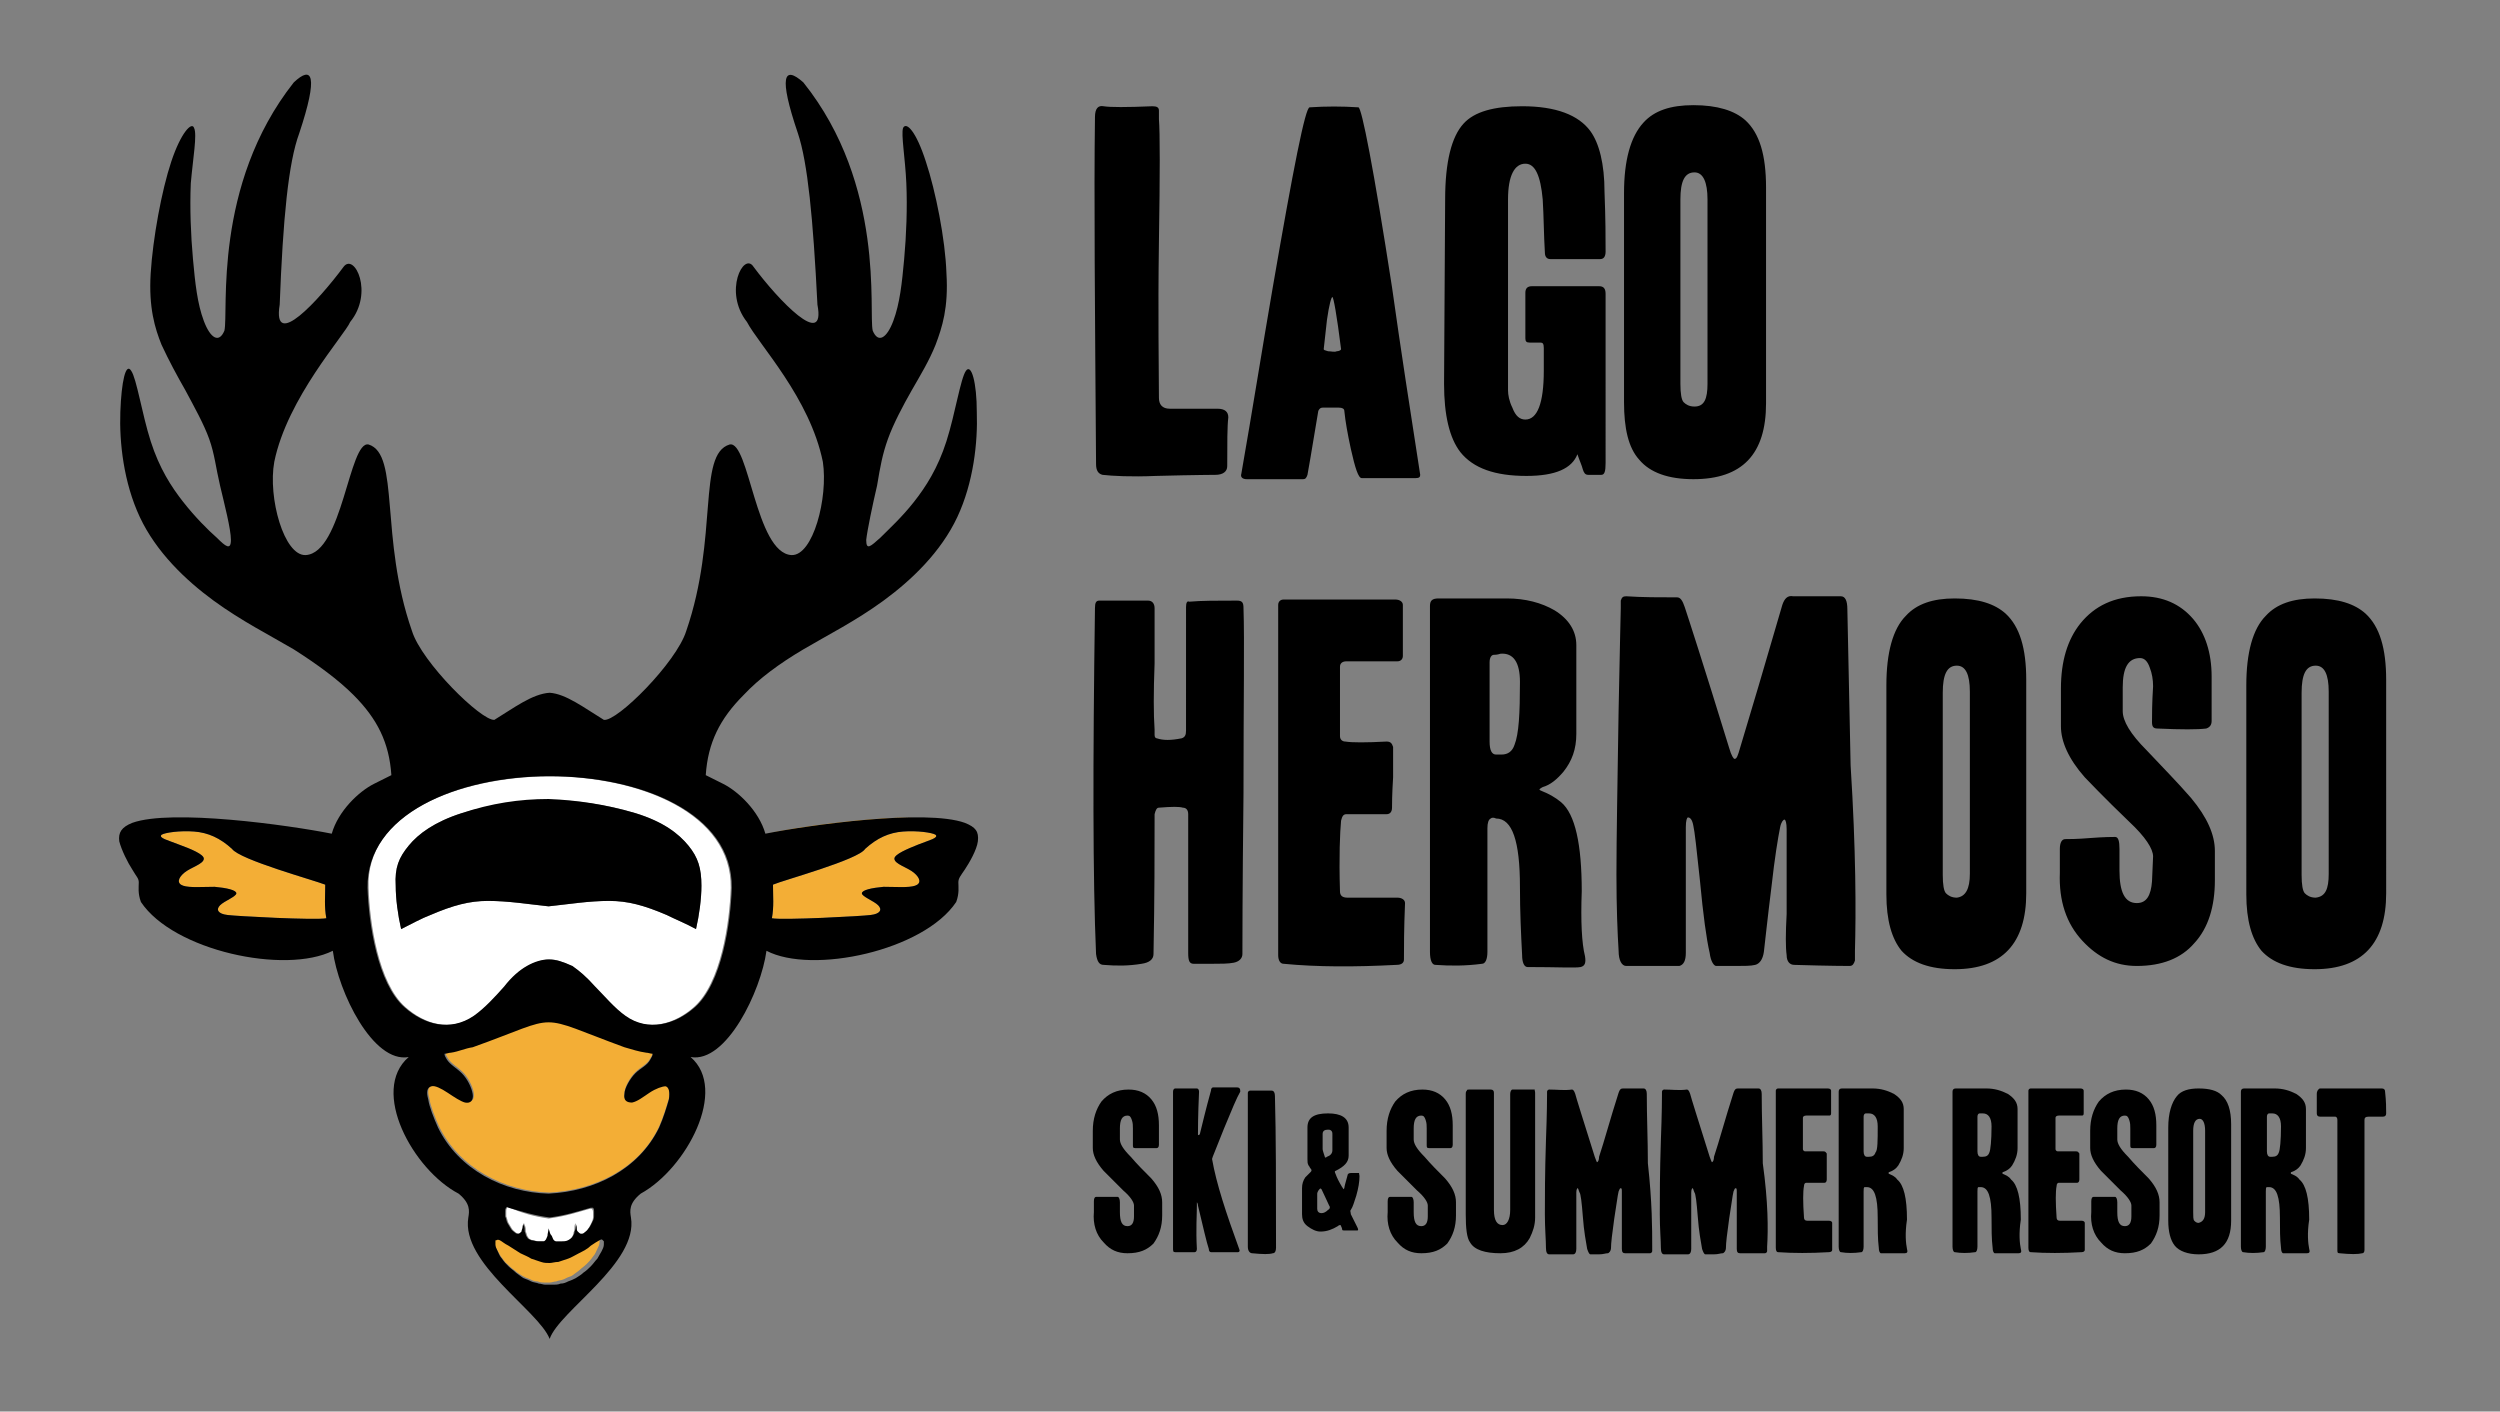 <?xml version="1.0" encoding="utf-8"?>
<!-- Generator: Adobe Illustrator 27.3.1, SVG Export Plug-In . SVG Version: 6.00 Build 0)  -->
<svg version="1.1" id="Layer_1" xmlns="http://www.w3.org/2000/svg" xmlns:xlink="http://www.w3.org/1999/xlink" x="0px" y="0px"
	 viewBox="0 0 230.6 130.2" style="enable-background:new 0 0 230.6 130.2;" xml:space="preserve">
<rect x="0" y="0" width="230.6" height="130.2" fill="#808080" stroke="none"/>
<style type="text/css">
	.st0{fill-rule:evenodd;clip-rule:evenodd;fill:#F0AD35;}
	.st1{fill-rule:evenodd;clip-rule:evenodd;fill:#F3AE36;}
	.st2{fill-rule:evenodd;clip-rule:evenodd;fill:#FFFFFF;}
	.st3{fill-rule:evenodd;clip-rule:evenodd;}
</style>
<g>
	<path class="st0" d="M50.6,123.3C50.6,123.3,50.6,123.3,50.6,123.3L50.6,123.3C50.6,123.2,50.6,123.2,50.6,123.3"/>
	<path class="st0" d="M64.2,97.4c-0.1,0-0.3,0-0.4,0l0,0C63.9,97.4,64,97.4,64.2,97.4"/>
	<path class="st0" d="M75.1,88.5c-1.7,0-3.3-0.3-4.4-0.9l0,0C71.9,88.2,73.4,88.5,75.1,88.5"/>
	<path class="st0" d="M70.7,76.9c2.8-0.6,9-1.5,13.7-1.5C79.7,75.5,73.5,76.4,70.7,76.9L70.7,76.9z"/>
	<path class="st1" d="M50.6,116.3L50.6,116.3L50.6,116.3L50.6,116.3L50.6,116.3L50.6,116.3L50.6,116.3c-0.3,0-0.5-0.1-0.8-0.1
		c-0.3-0.1-0.6-0.2-0.9-0.3c-0.3-0.1-0.6-0.3-1-0.5c-0.4-0.2-0.8-0.4-1.1-0.7c-0.3-0.2-0.6-0.4-0.8-0.5c-0.2-0.1-0.2-0.1-0.3,0
		c0,0-0.1,0.1-0.1,0.1c0,0.1,0,0.2,0,0.3c0,0.2,0.1,0.4,0.2,0.6c0.1,0.2,0.3,0.5,0.4,0.7c0.2,0.2,0.3,0.5,0.6,0.7
		c0.2,0.2,0.4,0.4,0.7,0.6c0.2,0.2,0.4,0.3,0.7,0.5c0.2,0.1,0.4,0.2,0.7,0.3c0.2,0.1,0.4,0.2,0.7,0.2c0.2,0.1,0.5,0.1,0.6,0.1
		c0.1,0,0.2,0,0.2,0h0l0,0h0h0h0h0c0.1,0,0.1,0,0.3,0c0.2,0,0.4-0.1,0.6-0.1c0.2-0.1,0.5-0.1,0.7-0.2c0.2-0.1,0.4-0.2,0.7-0.3
		c0.2-0.1,0.4-0.3,0.7-0.5c0.2-0.2,0.5-0.4,0.7-0.6c0.2-0.2,0.4-0.4,0.6-0.7c0.2-0.2,0.3-0.5,0.4-0.7c0.1-0.2,0.2-0.4,0.2-0.6
		c0-0.2,0-0.3,0-0.3c0-0.1,0-0.1-0.1-0.1c0,0-0.1-0.1-0.3,0c-0.2,0.1-0.4,0.3-0.8,0.5c-0.3,0.2-0.8,0.5-1.1,0.7
		c-0.4,0.2-0.7,0.3-1,0.5c-0.3,0.1-0.6,0.2-0.9,0.3C51.1,116.3,50.9,116.3,50.6,116.3 M50.6,94.2c1.4,0,2.9,0.8,7,2.3
		c0.7,0.2,1.3,0.4,2,0.5c0.2,0,0.4,0.1,0.6,0.1c0,0.2-0.1,0.3-0.2,0.5c-0.3,0.6-0.9,0.8-1.4,1.3c-0.5,0.5-1,1.4-1,1.9
		c-0.1,0.6,0.2,0.8,0.7,0.8c0.5-0.1,1-0.5,1.6-0.9c0.6-0.4,1.2-0.6,1.5-0.6c0.3,0.1,0.4,0.5,0.3,1.2c-0.2,0.7-0.5,1.7-0.9,2.6
		c-1.8,3.9-6,5.9-10.1,6.1c-4.1-0.1-8.3-2.2-10.2-6.1c-0.4-0.9-0.8-1.9-0.9-2.6c-0.2-0.7-0.1-1.1,0.3-1.2c0.3-0.1,0.9,0.2,1.5,0.6
		c0.6,0.4,1.2,0.8,1.6,0.9c0.5,0.1,0.8-0.2,0.7-0.8c-0.1-0.6-0.5-1.4-1-1.9c-0.5-0.5-1.1-0.8-1.4-1.3c-0.1-0.2-0.2-0.3-0.2-0.5
		c0.2,0,0.4-0.1,0.6-0.1c0.7-0.1,1.3-0.4,2-0.5C47.8,95,49.2,94.2,50.6,94.2 M71.3,81.6c0,1.1,0.1,2-0.1,3.1c1,0.2,8.4-0.2,9.1-0.3
		c0.9-0.1,1.1-0.5,0.7-0.9c-0.4-0.4-1.5-0.8-1.5-1.1c0-0.3,0.9-0.5,2-0.6c1.1,0,2.3,0.1,2.9-0.1c0.6-0.2,0.5-0.7-0.1-1.2
		c-0.6-0.5-1.8-0.8-1.8-1.3c0-0.4,1.2-0.9,2.2-1.3c1-0.4,1.9-0.6,1.6-0.9c-0.3-0.2-1.7-0.4-3-0.3c-1.3,0.1-2.4,0.6-3.5,1.6
		C79.2,79.3,72.2,81.2,71.3,81.6 M30,81.6c0,1.1-0.1,2,0.1,3.1c-1,0.2-8.4-0.2-9.1-0.3c-0.9-0.1-1.1-0.5-0.7-0.9
		c0.4-0.4,1.5-0.8,1.5-1.1c0-0.3-0.9-0.5-2-0.6c-1.1,0-2.3,0.1-2.9-0.1c-0.6-0.2-0.5-0.7,0.1-1.2c0.6-0.5,1.8-0.8,1.8-1.3
		c0-0.4-1.2-0.9-2.3-1.3c-1-0.4-1.9-0.6-1.6-0.9c0.3-0.2,1.7-0.4,3-0.3c1.3,0.1,2.4,0.6,3.5,1.6C22.1,79.3,29,81.2,30,81.6
		 M50.5,114L50.5,114c0,0.1,0,0.1,0,0.1C50.5,114.1,50.5,114,50.5,114 M50.6,113.3L50.6,113.3L50.6,113.3L50.6,113.3L50.6,113.3
		L50.6,113.3z"/>
	<path class="st2" d="M50.6,83.6c1.9-0.2,3.7-0.5,5.6-0.5c1.7,0,3.2,0.4,5.3,1.3c0.8,0.4,1.8,0.8,2.7,1.3c0.3-1.3,0.5-2.8,0.5-4
		c0-1.6-0.3-2.6-1.2-3.7c-0.9-1.1-2.3-2.2-4.9-3c-2.7-0.8-5.4-1.2-8-1.2c-2.7,0-5.3,0.4-8,1.2c-2.5,0.8-4,1.9-4.9,3s-1.3,2-1.2,3.7
		c0,1.2,0.2,2.7,0.5,4c1-0.5,1.9-1,2.7-1.3c2.1-0.9,3.6-1.3,5.3-1.3C46.9,83.1,48.7,83.4,50.6,83.6L50.6,83.6z M50.6,71.6
		c8.4,0,16.9,3.4,16.8,10.3c-0.1,3.2-0.9,8.8-3.4,11c-1.8,1.6-4.3,2.3-6.4,0.8c-1-0.7-2-1.9-2.8-2.7c-0.8-0.9-1.4-1.5-2.1-1.9
		c-0.8-0.4-1.4-0.6-2-0.6h0h0h0h0h0h0h0h0h0h0h0h0h0h0h0h0h0h0h0h0h0h0h0h0h0h0h0h0h0h0h0h0h0h0c-0.6,0-1.2,0.2-2,0.6
		c-0.7,0.4-1.4,1-2.1,1.9c-0.8,0.9-1.8,2-2.8,2.7c-2.2,1.5-4.6,0.8-6.4-0.8c-2.5-2.2-3.3-7.8-3.4-11C33.7,75.1,42.1,71.7,50.6,71.6
		L50.6,71.6z"/>
	<path class="st2" d="M50.6,112.4c1.5-0.2,2.4-0.5,3.8-0.9c0.1,0,0.2,0,0.2,0c0,0,0.1,0.1,0.1,0.3c0,0.1,0,0.3,0,0.5
		c0,0.2-0.1,0.4-0.2,0.6c-0.1,0.2-0.2,0.4-0.3,0.5c-0.1,0.2-0.3,0.3-0.4,0.4c-0.1,0.1-0.2,0.1-0.3,0.1c-0.1,0-0.2-0.1-0.3-0.2
		c-0.1-0.1-0.1-0.2-0.1-0.4c0-0.1-0.1-0.3-0.1-0.4c0-0.1,0,0,0,0.2c0,0.2,0,0.4-0.1,0.6c0,0.2-0.1,0.3-0.2,0.5
		c-0.1,0.1-0.2,0.2-0.4,0.3c-0.2,0.1-0.4,0.1-0.6,0.1c-0.2,0-0.4,0-0.5,0c-0.1,0-0.2-0.1-0.2-0.1c-0.1-0.1-0.1-0.2-0.2-0.4
		c-0.1-0.2-0.1-0.4-0.1-0.7c0,0.2-0.1,0.4-0.1,0.6c0,0.2-0.1,0.3-0.2,0.4c-0.1,0.1-0.1,0.1-0.2,0.1c-0.1,0-0.3,0-0.5,0
		c-0.2,0-0.4-0.1-0.6-0.1c-0.2-0.1-0.3-0.1-0.4-0.3c-0.1-0.1-0.1-0.3-0.2-0.5c0-0.2,0-0.4-0.1-0.6c0-0.2,0-0.2,0-0.2
		c0,0.1-0.1,0.2-0.1,0.4c0,0.1-0.1,0.3-0.1,0.4c-0.1,0.1-0.2,0.2-0.3,0.2c-0.1,0-0.2,0-0.3-0.1c-0.1-0.1-0.3-0.2-0.4-0.4
		c-0.1-0.2-0.2-0.3-0.3-0.5c-0.1-0.2-0.1-0.4-0.2-0.6c0-0.2,0-0.4,0-0.5c0-0.1,0-0.2,0.1-0.3c0,0,0.1-0.1,0.2,0
		C48.2,111.9,49.2,112.2,50.6,112.4"/>
	<path class="st3" d="M30,81.6c0,1.1-0.1,2,0.1,3.1c-1,0.2-8.4-0.2-9.1-0.3c-0.9-0.1-1.1-0.5-0.7-0.9c0.4-0.4,1.5-0.8,1.5-1.1
		c0-0.3-0.9-0.5-2-0.6c-1.1,0-2.3,0.1-2.9-0.1c-0.6-0.2-0.5-0.7,0.1-1.2c0.6-0.5,1.8-0.8,1.8-1.3c0-0.4-1.2-0.9-2.3-1.3
		c-1-0.4-1.9-0.6-1.6-0.9c0.3-0.2,1.7-0.4,3-0.3c1.3,0.1,2.4,0.6,3.5,1.6C22.1,79.3,29,81.2,30,81.6 M71.3,81.6c0,1.1,0.1,2-0.1,3.1
		c1,0.2,8.4-0.2,9.1-0.3c0.9-0.1,1.1-0.5,0.7-0.9c-0.4-0.4-1.5-0.8-1.5-1.1c0-0.3,0.9-0.5,2-0.6c1.1,0,2.3,0.1,2.9-0.1
		c0.6-0.2,0.5-0.7-0.1-1.2c-0.6-0.5-1.8-0.8-1.8-1.3c0-0.4,1.2-0.9,2.2-1.3c1-0.4,1.9-0.6,1.6-0.9c-0.3-0.2-1.7-0.4-3-0.3
		c-1.3,0.1-2.4,0.6-3.5,1.6C79.2,79.3,72.2,81.2,71.3,81.6 M50.6,110.1c-4.1-0.1-8.3-2.2-10.2-6.1c-0.4-0.9-0.8-1.9-0.9-2.6
		c-0.2-0.7-0.1-1.1,0.3-1.2c0.3-0.1,0.9,0.2,1.5,0.6c0.6,0.4,1.2,0.8,1.6,0.9c0.5,0.1,0.8-0.2,0.7-0.8c-0.1-0.6-0.5-1.4-1-1.9
		c-0.5-0.5-1.1-0.8-1.4-1.3c-0.1-0.2-0.2-0.3-0.2-0.5c0.2,0,0.4-0.1,0.6-0.1c0.7-0.1,1.3-0.4,2-0.5c4.2-1.5,5.6-2.3,7-2.3
		c1.4,0,2.9,0.8,7,2.3c0.7,0.2,1.3,0.4,2,0.5c0.2,0,0.4,0.1,0.6,0.1c0,0.2-0.1,0.3-0.2,0.5c-0.3,0.6-0.9,0.8-1.4,1.3
		c-0.5,0.5-1,1.4-1,1.9c-0.1,0.6,0.2,0.8,0.7,0.8c0.5-0.1,1-0.5,1.6-0.9c0.6-0.4,1.2-0.6,1.5-0.6c0.3,0.1,0.4,0.5,0.3,1.2
		c-0.2,0.7-0.5,1.7-0.9,2.6C58.9,107.9,54.8,109.9,50.6,110.1 M50.6,113.3c0,0.2-0.1,0.5-0.1,0.7c-0.1,0.2-0.1,0.3-0.2,0.4
		c-0.1,0.1-0.1,0.1-0.2,0.1c-0.1,0-0.3,0-0.5,0c-0.2,0-0.4-0.1-0.6-0.1c-0.2-0.1-0.3-0.1-0.4-0.3c-0.1-0.1-0.1-0.3-0.2-0.5
		c0-0.2,0-0.4-0.1-0.6c0-0.2,0-0.2,0-0.2c0,0.1-0.1,0.2-0.1,0.4c0,0.1-0.1,0.3-0.1,0.4c-0.1,0.1-0.2,0.2-0.3,0.2
		c-0.1,0-0.2,0-0.3-0.1c-0.1-0.1-0.3-0.2-0.4-0.4c-0.1-0.2-0.2-0.3-0.3-0.5c-0.1-0.2-0.1-0.4-0.2-0.6c0-0.2,0-0.4,0-0.5
		c0-0.1,0-0.2,0.1-0.3c0-0.1,0.1-0.1,0.2,0c1.4,0.4,2.3,0.7,3.8,0.9c1.5-0.2,2.4-0.5,3.8-0.9c0.1,0,0.2,0,0.2,0c0,0,0.1,0.1,0.1,0.3
		c0,0.1,0,0.3,0,0.5c0,0.2-0.1,0.4-0.2,0.6c-0.1,0.2-0.2,0.4-0.3,0.5c-0.1,0.2-0.3,0.3-0.4,0.4c-0.1,0.1-0.2,0.1-0.3,0.1
		c-0.1,0-0.2-0.1-0.3-0.2c-0.1-0.1-0.1-0.2-0.1-0.4c0-0.1-0.1-0.3-0.1-0.4c0-0.1,0,0,0,0.2c0,0.2,0,0.4-0.1,0.6
		c0,0.2-0.1,0.3-0.2,0.5c-0.1,0.1-0.2,0.2-0.4,0.3c-0.2,0.1-0.4,0.1-0.6,0.1c-0.2,0-0.4,0-0.5,0c-0.1,0-0.2-0.1-0.2-0.1
		c-0.1-0.1-0.1-0.2-0.2-0.4C50.7,113.8,50.7,113.6,50.6,113.3 M50.6,118.5c-0.1,0-0.1,0-0.3,0c-0.2,0-0.4-0.1-0.6-0.1
		c-0.2-0.1-0.5-0.1-0.7-0.2c-0.2-0.1-0.4-0.2-0.7-0.3c-0.2-0.1-0.4-0.3-0.7-0.5c-0.2-0.2-0.5-0.4-0.7-0.6c-0.2-0.2-0.4-0.4-0.6-0.7
		c-0.2-0.2-0.3-0.5-0.4-0.7c-0.1-0.2-0.2-0.4-0.2-0.6c0-0.2,0-0.3,0-0.3c0-0.1,0-0.1,0.1-0.1c0,0,0.1-0.1,0.3,0
		c0.2,0.1,0.4,0.3,0.8,0.5c0.3,0.2,0.8,0.5,1.1,0.7c0.4,0.2,0.7,0.3,1,0.5c0.3,0.1,0.6,0.2,0.9,0.3c0.3,0.1,0.5,0.1,0.8,0.1
		c0.2,0,0.5-0.1,0.8-0.1c0.3-0.1,0.6-0.2,0.9-0.3c0.3-0.1,0.6-0.3,1-0.5c0.4-0.2,0.8-0.4,1.1-0.7c0.3-0.2,0.6-0.4,0.8-0.5
		c0.2-0.1,0.2-0.1,0.3,0c0,0,0.1,0.1,0.1,0.1c0,0.1,0,0.2,0,0.3c0,0.2-0.1,0.4-0.2,0.6c-0.1,0.2-0.3,0.5-0.4,0.7
		c-0.2,0.2-0.4,0.5-0.6,0.7c-0.2,0.2-0.4,0.4-0.7,0.6c-0.2,0.2-0.4,0.3-0.7,0.5c-0.2,0.1-0.4,0.2-0.7,0.3c-0.2,0.1-0.4,0.2-0.7,0.2
		c-0.2,0.1-0.5,0.1-0.6,0.1C50.8,118.5,50.7,118.5,50.6,118.5 M55.7,66.4c1.2,0.2,6.7-5.3,7.6-8.2c3-8.7,1-16.3,4-17.2
		c1.8-0.4,2.4,10,5.7,10.2c2,0.1,3.4-5.3,2.9-8.6c-1.2-5.9-5.9-10.8-7-12.9c-2.2-2.8-0.3-6.5,0.6-5.1c2.3,3.1,6.7,7.7,5.9,3.5
		c-0.4-8-0.9-13.1-1.8-15.8c-1.8-5.3-1.3-6.3,0.5-4.7c7.6,9.5,6,21.2,6.4,22.9c0.5,1.2,1.3,0.7,1.9-0.9c0.6-1.6,0.8-3.5,1-5.7
		c0.2-2.2,0.3-4.7,0.2-7c-0.1-2.3-0.5-4.5-0.3-5.1c0.3-0.6,1.2,0.3,2.1,3.1c0.9,2.7,1.8,7.2,1.9,10.3c0.2,3.2-0.4,5-1,6.6
		c-0.6,1.5-1.4,2.8-2.2,4.2c-0.8,1.4-1.7,3.1-2.2,4.5c-0.5,1.4-0.7,2.5-1,4.3c-0.4,1.7-0.9,4.1-1,5c0,1,0.4,0.6,1.3-0.2
		c0.8-0.8,2-1.9,3.1-3.3c1.1-1.4,2.2-3.1,3-5.6c0.8-2.5,1.3-5.8,1.8-6.5c0.5-0.7,1,1.1,1,3.8c0.1,2.8-0.3,6.5-1.8,9.7
		c-1.5,3.2-4.2,5.8-6.8,7.7c-2.6,1.9-5.2,3.2-7.4,4.5c-2.2,1.3-4.1,2.7-5.5,4.2c-2.2,2.2-3.3,4.4-3.5,7.4l1.6,0.8
		c1.4,0.7,3.3,2.5,3.9,4.6c4-0.8,14.8-2.3,18.4-1c1,0.4,1.3,0.8,1.2,1.7c-0.1,0.8-0.8,2-1.2,2.6c-0.4,0.6-0.6,0.8-0.6,1.2
		c0,0.4,0.1,1-0.2,1.8c-3,4.5-13.3,6.7-17.5,4.5c-0.5,3.7-3.7,10.4-7,9.8c3.5,3-0.4,10.3-4.6,12.6c-1.1,0.9-1,1.6-0.9,2.2
		c0.7,4.2-6.6,8.6-7.5,11.2c-1-2.6-8.2-7-7.5-11.2c0.1-0.6,0.2-1.3-0.9-2.2c-4.2-2.2-8.2-9.5-4.6-12.6c-3.3,0.6-6.5-6-7-9.8
		C26.3,89.9,16,87.7,13,83.2c-0.3-0.8-0.2-1.4-0.2-1.8c0-0.4-0.2-0.5-0.6-1.2c-0.4-0.6-1-1.8-1.2-2.6c-0.1-0.8,0.2-1.3,1.2-1.7
		c3.6-1.3,14.4,0.2,18.4,1c0.6-2.1,2.5-3.9,3.9-4.6l1.6-0.8c-0.2-3-1.3-5.2-3.5-7.4c-1.4-1.4-3.3-2.8-5.5-4.2
		c-2.2-1.3-4.8-2.6-7.4-4.5c-2.6-1.9-5.3-4.5-6.8-7.7c-1.5-3.2-1.9-6.9-1.8-9.7c0.1-2.8,0.5-4.6,1-3.8c0.5,0.7,1,4,1.8,6.5
		c0.8,2.5,1.9,4.2,3,5.6c1.1,1.4,2.3,2.6,3.1,3.3c0.8,0.8,1.3,1.2,1.3,0.2c0-1-0.6-3.3-1-5c-0.4-1.7-0.5-2.9-1-4.3
		c-0.5-1.4-1.4-3-2.2-4.5c-0.8-1.4-1.5-2.7-2.2-4.2c-0.6-1.5-1.2-3.4-1-6.6c0.2-3.2,1-7.6,1.9-10.3s1.9-3.7,2.1-3.1
		c0.3,0.6-0.1,2.8-0.3,5.1c-0.1,2.3,0,4.8,0.2,7c0.2,2.2,0.4,4.1,1,5.7c0.6,1.6,1.4,2.1,1.9,0.9c0.4-1.7-1.1-13.4,6.4-22.9
		c1.7-1.6,2.3-0.7,0.5,4.7c-1,2.7-1.5,7.9-1.8,15.8c-0.7,4.3,3.6-0.4,5.9-3.5c1-1.3,2.8,2.4,0.6,5.1c-0.5,1.2-5.8,7-7,12.9
		c-0.6,3.3,0.9,8.7,2.9,8.6C31.6,51,32.2,40.6,34,41c2.9,0.9,1,8.6,4,17.2c0.9,2.9,6.4,8.3,7.6,8.2c1.8-1.1,3.5-2.4,5.1-2.5
		C52.2,64,53.9,65.3,55.7,66.4 M50.6,83.6c1.9-0.2,3.7-0.5,5.6-0.5c1.7,0,3.2,0.4,5.3,1.3c0.8,0.4,1.8,0.8,2.7,1.3
		c0.3-1.3,0.5-2.8,0.5-4c0-1.6-0.3-2.6-1.2-3.7c-0.9-1.1-2.3-2.2-4.9-3c-2.7-0.8-5.4-1.2-8-1.3c-2.7,0-5.3,0.4-8,1.3
		c-2.5,0.8-4,1.9-4.9,3c-0.9,1.1-1.3,2-1.2,3.7c0,1.2,0.2,2.7,0.5,4c1-0.5,1.9-1,2.7-1.3c2.1-0.9,3.6-1.3,5.3-1.3
		C46.9,83.1,48.7,83.4,50.6,83.6L50.6,83.6z M50.6,88.5c-0.6,0-1.3,0.2-2,0.6c-0.7,0.4-1.4,1-2.1,1.9c-0.8,0.9-1.8,2-2.8,2.7
		c-2.2,1.5-4.6,0.8-6.4-0.8c-2.5-2.2-3.3-7.8-3.4-11c-0.1-6.8,8.3-10.3,16.8-10.3c8.4,0,16.9,3.4,16.8,10.3c-0.1,3.2-0.9,8.8-3.4,11
		c-1.8,1.6-4.3,2.3-6.4,0.8c-1-0.7-2-1.9-2.8-2.7c-0.8-0.9-1.4-1.4-2.1-1.9C51.9,88.7,51.3,88.5,50.6,88.5"/>
</g>
<g>
	<path class="st3" d="M162.9,37.2c0,4.7-2.2,7-6.7,7c-2.3,0-4-0.6-5-1.8c-1-1.1-1.4-2.9-1.4-5.3V17.8c0-3,0.6-5.2,1.8-6.5
		c1-1.1,2.5-1.6,4.6-1.6c2.2,0,3.8,0.5,4.8,1.4c1.3,1.2,1.9,3.2,1.9,6.2V37.2z M157.5,35.4v-17c0-1.6-0.4-2.5-1.2-2.5
		c-0.9,0-1.3,0.8-1.3,2.5v17c0,0.9,0.1,1.5,0.3,1.7c0.2,0.2,0.5,0.4,1,0.4C157.2,37.5,157.5,36.8,157.5,35.4 M148.1,42.7
		c0,0.8-0.1,1.1-0.4,1.1h-1.2c-0.3,0-0.4-0.2-0.5-0.5c-0.1-0.4-0.3-0.8-0.5-1.4c-0.5,1.3-2,2-4.7,2c-2.9,0-4.9-0.7-6.1-2.2
		c-1-1.3-1.5-3.4-1.5-6.3l0.1-17c0-3.5,0.6-5.8,1.7-7c1-1.1,2.8-1.6,5.4-1.6c3.1,0,5.2,0.8,6.3,2.3c0.8,1.1,1.3,3,1.3,5.6
		c0.1,2.5,0.1,4.3,0.1,5.5c0,0.5-0.2,0.7-0.5,0.7c-1,0-2.5,0-4.6,0c-0.3,0-0.5-0.2-0.5-0.6c-0.1-1.6-0.1-3.3-0.2-4.9
		c-0.2-2.2-0.7-3.3-1.6-3.3c-1,0-1.6,1.1-1.6,3.3v17.6c0,0.4,0.1,1,0.4,1.6c0.3,0.8,0.7,1.1,1.2,1.1c1.1,0,1.7-1.5,1.7-4.5v-2.1
		c0-0.4-0.1-0.5-0.3-0.5h-1c-0.3,0-0.4-0.1-0.4-0.4V27c0-0.4,0.2-0.6,0.6-0.6c1.5,0,3.5,0,6.2,0c0.4,0,0.6,0.2,0.6,0.7V42.7z
		 M131,43.8c0,0.2-0.1,0.3-0.4,0.3h-2.2c-1.1,0-2,0-2.8,0c-0.3,0-0.6-0.9-1-2.7c-0.3-1.4-0.5-2.5-0.6-3.5c0-0.2-0.2-0.3-0.5-0.3H122
		c-0.2,0-0.3,0.1-0.4,0.3c-0.3,1.7-0.6,3.7-1,5.9c-0.1,0.3-0.2,0.4-0.4,0.4h-5.2c-0.4,0-0.6-0.2-0.5-0.5c1-5.7,1.9-11.4,2.9-17.2
		c1.9-11,3-16.6,3.4-16.6c1.5-0.1,3-0.1,4.5,0c0.3,0,1.4,5.6,3.1,16.6C129.2,32.2,130.1,38,131,43.8 M123.7,32.2
		c-0.4-3.2-0.7-4.8-0.8-4.8c-0.1,0-0.3,0.7-0.5,2.1c-0.1,0.9-0.2,1.8-0.3,2.7c0,0.1,0.1,0.1,0.4,0.2c0.3,0,0.6,0.1,0.8,0
		C123.5,32.4,123.7,32.3,123.7,32.2 M113.2,43c0,0.5-0.4,0.8-1.1,0.8c0.2,0-1.7,0-5.5,0.1c-2.3,0.1-4,0-4.9-0.1
		c-0.4-0.1-0.6-0.4-0.6-1c-0.1-14.2-0.2-24.9-0.1-32c0-0.8,0.3-1.1,0.8-1c0.6,0.1,2.1,0.1,4.5,0c0.4,0,0.6,0.1,0.6,0.4
		c0,0.3,0,0.5,0,0.8c0.1,1.2,0.1,5,0,11.3c-0.1,6.9,0,11.7,0,14.4c0,0.6,0.3,1,1,1h4.4c0.7,0,1,0.3,1,0.8
		C113.2,39.3,113.2,40.9,113.2,43"/>
	<g>
		<path d="M214.8,80.6V63.8c0-1.6-0.4-2.4-1.2-2.4c-0.9,0-1.3,0.8-1.3,2.5v16.8c0,0.9,0.1,1.5,0.3,1.7c0.2,0.2,0.5,0.4,1,0.4
			C214.5,82.7,214.8,82,214.8,80.6 M220.1,82.4c0,4.6-2.2,7-6.6,7c-2.3,0-3.9-0.6-4.9-1.7c-0.9-1.1-1.4-2.8-1.4-5.2V63.2
			c0-3,0.6-5.2,1.8-6.4c1-1.1,2.5-1.6,4.5-1.6c2.2,0,3.7,0.5,4.7,1.4c1.3,1.2,1.9,3.2,1.9,6.1V82.4z M204.3,81.2
			c0,2.4-0.6,4.4-1.9,5.8c-1.2,1.4-3,2.1-5.3,2.1c-2,0-3.6-0.8-5-2.3c-1.5-1.6-2.2-3.7-2.1-6.3c0-0.4,0-1.2,0-2.2
			c0-0.6,0.2-0.9,0.5-0.9c0.3,0,1.1,0,2.3-0.1c1.3-0.1,2.1-0.1,2.3-0.1c0.3,0,0.4,0.4,0.4,1.1v2c0,2,0.5,3,1.6,3
			c0.9,0,1.3-0.7,1.4-2l0.1-2.3c0-0.7-0.7-1.8-2.2-3.2c-2.5-2.4-3.8-3.8-4.1-4.1c-1.5-1.7-2.2-3.3-2.2-4.7v-3.5c0-2.5,0.6-4.5,1.8-6
			c1.3-1.6,3.1-2.5,5.6-2.5c2,0,3.6,0.7,4.8,2.1c1.1,1.3,1.7,3.1,1.7,5.3v4.1c0,0.4-0.2,0.6-0.5,0.7c-0.8,0.1-2.3,0.1-4.5,0
			c-0.4,0-0.5-0.2-0.5-0.6c0-0.6,0-1.7,0.1-3.3c0-0.6-0.1-1.2-0.3-1.7c-0.2-0.6-0.5-0.9-0.9-0.9c-1.1,0-1.6,0.9-1.6,2.7v2.2
			c0,0.9,0.7,2.1,2.2,3.6c1.4,1.5,2.8,2.9,4.1,4.4c1.5,1.8,2.2,3.4,2.2,4.9V81.2z M181.7,80.6V63.8c0-1.6-0.4-2.4-1.2-2.4
			c-0.9,0-1.3,0.8-1.3,2.5v16.8c0,0.9,0.1,1.5,0.3,1.7c0.2,0.2,0.5,0.4,1,0.4C181.3,82.7,181.7,82,181.7,80.6 M186.9,82.4
			c0,4.6-2.2,7-6.6,7c-2.3,0-3.9-0.6-4.9-1.7c-0.9-1.1-1.4-2.8-1.4-5.2V63.2c0-3,0.6-5.2,1.8-6.4c1-1.1,2.5-1.6,4.5-1.6
			c2.2,0,3.7,0.5,4.7,1.4c1.3,1.2,1.9,3.2,1.9,6.1V82.4z M171.1,87.7c0,0.5,0,0.8,0,0.9c-0.1,0.3-0.2,0.5-0.5,0.5
			c-0.1,0-1.8,0-5.1-0.1c-0.4,0-0.7-0.3-0.7-0.9c-0.1-0.7-0.1-2,0-3.8c0-1.2,0-2.8,0-4.8c0-1.9,0-2.9,0-3c0-0.6-0.1-0.9-0.2-0.9
			c-0.1,0-0.3,0.2-0.4,0.7c-0.2,1-0.5,2.8-0.8,5.5c-0.4,3.2-0.6,5.2-0.7,6c-0.1,0.7-0.4,1.1-0.8,1.2c-0.4,0.1-1,0.1-1.8,0.1
			c-1.2,0-1.9,0-1.8,0c-0.2,0-0.5-0.4-0.6-1.2c-0.3-1.3-0.6-3.5-0.9-6.7c-0.3-2.9-0.5-4.6-0.6-5c-0.1-0.6-0.3-0.8-0.5-0.8
			c-0.1,0-0.2,0.3-0.2,0.9c0,6.6,0,10.5,0,11.6c0,0.7-0.2,1.1-0.6,1.2h-4.9c-0.4,0-0.7-0.5-0.7-1.4c-0.1-1.6-0.2-4-0.2-7
			c0-3.5,0.1-8.5,0.2-15.2c0.1-5.7,0.2-8.9,0.2-9.4c0-0.3,0-0.5,0-0.7c0.1-0.3,0.2-0.4,0.5-0.4c1.5,0.1,3.1,0.1,4.7,0.1
			c0.3,0,0.5,0.3,0.7,0.9c0.3,0.9,1.7,5.2,4.1,13c0.2,0.7,0.4,1,0.5,1c0.2,0,0.3-0.3,0.5-1c1-3.3,2.3-7.7,3.9-13.2
			c0.2-0.6,0.5-0.9,1-0.8h4.4c0.4,0,0.6,0.4,0.6,1.2c0.1,4.8,0.2,9.6,0.3,14.4C171.2,78.5,171.2,84.2,171.1,87.7 M140.2,62.9
			c0-1.8-0.6-2.7-1.8-2.6c-0.3,0.1-0.5,0.1-0.6,0.1c-0.2,0-0.4,0.2-0.4,0.7v7.3c0,0.8,0.2,1.2,0.6,1.2c0.1,0,0.3,0,0.5,0
			c0.6,0,1-0.3,1.2-0.9C140.1,67.7,140.2,65.8,140.2,62.9 M146.2,88.2c0.1,0.6,0,0.9-0.4,1c-0.5,0.1-2.1,0-4.9,0
			c-0.3,0-0.5-0.4-0.5-1.1c-0.1-1.9-0.2-4-0.2-6.3c0-4.2-0.7-6.3-2.2-6.3c-0.2-0.1-0.4-0.1-0.5,0c-0.2,0.1-0.3,0.4-0.3,0.9
			c0,4.3,0,8.2,0,11.4c0,0.7-0.2,1.1-0.5,1.1c-1.5,0.2-2.9,0.2-4.3,0.1c-0.3,0-0.5-0.4-0.5-1.2V55.9c0-0.5,0.2-0.7,0.8-0.7
			c1.5,0,3.6,0,6.3,0c1.7,0,3.2,0.4,4.4,1.1c1.3,0.8,2,1.9,2,3.2l0,8.2c0,1.4-0.4,2.5-1.2,3.5c-0.6,0.7-1.2,1.2-1.9,1.4
			c-0.2,0.1-0.3,0.2-0.3,0.2c0,0.1,0.1,0.1,0.3,0.2c0.5,0.2,1.1,0.5,1.7,1c1.3,1.1,1.9,3.9,1.9,8.2C145.8,85,145.9,87,146.2,88.2
			 M129.5,88.5c0,0.3-0.2,0.5-0.7,0.5c-3.8,0.2-7.3,0.2-10.4-0.1c-0.3,0-0.5-0.3-0.5-0.8V55.8c0-0.3,0.2-0.5,0.5-0.5
			c2.1,0,5.6,0,10.3,0c0.4,0,0.7,0.2,0.7,0.5v2.2c0,1.3,0,2.1,0,2.5c0,0.3-0.2,0.5-0.5,0.5h-4.7c-0.4,0-0.6,0.2-0.6,0.5
			c0,0.1,0,1.1,0,2.9c0,1.5,0,2.7,0,3.5c0,0.3,0.2,0.5,0.5,0.5c0.6,0.1,1.9,0.1,3.8,0c0.4,0,0.5,0.2,0.6,0.5c0,0.5,0,1.4,0,2.8
			c-0.1,1.6-0.1,2.5-0.1,2.8c0,0.4-0.2,0.6-0.5,0.6h-3.7c-0.3,0-0.4,0.2-0.5,0.6c-0.1,1.1-0.2,3.3-0.1,6.5c0,0.4,0.2,0.6,0.7,0.6
			h4.6c0.4,0,0.7,0.2,0.7,0.5C129.5,85.7,129.5,87.4,129.5,88.5 M114.7,56.1c0.1,2.9,0,8.6,0,17.1c-0.1,9.1-0.1,14-0.1,14.8
			c0,0.4-0.3,0.7-0.8,0.8c-0.5,0.1-1.2,0.1-2,0.1c-0.9,0-1.4,0-1.7,0c-0.4,0-0.5-0.3-0.5-1l0-12.8c0-0.4-0.2-0.6-0.5-0.6
			c-0.3-0.1-1-0.1-2.2,0c-0.2,0-0.3,0.2-0.4,0.6c0,3.4,0,7.7-0.1,12.9c0,0.5-0.4,0.8-1.1,0.9c-1.2,0.2-2.3,0.2-3.5,0.1
			c-0.4,0-0.6-0.3-0.7-1c-0.3-6.9-0.3-17.6-0.1-31.9c0-0.5,0.1-0.7,0.4-0.7h4.5c0.4,0,0.6,0.3,0.6,0.7v5.1c-0.1,2.6-0.1,4.7,0,6.1
			c0,0.2,0,0.4,0,0.5c0,0.2,0.1,0.3,0.2,0.3c0.6,0.2,1.3,0.2,2.3,0c0.3-0.1,0.4-0.3,0.4-0.7V56c0-0.4,0.1-0.6,0.3-0.5
			c1.1-0.1,2.6-0.1,4.4-0.1C114.6,55.4,114.7,55.6,114.7,56.1"/>
	</g>
</g>
<g>
	<path d="M107.2,112.1c0,1.1-0.3,1.9-0.8,2.6c-0.6,0.6-1.3,0.9-2.4,0.9c-0.9,0-1.6-0.3-2.2-1c-0.7-0.7-1-1.7-0.9-2.8
		c0-0.2,0-0.5,0-1c0-0.3,0.1-0.4,0.2-0.4c0.1,0,0.5,0,1,0c0.6,0,0.9,0,1,0c0.1,0,0.2,0.2,0.2,0.5v0.9c0,0.9,0.2,1.3,0.7,1.3
		c0.4,0,0.6-0.3,0.6-0.9l0-1c0-0.3-0.3-0.8-1-1.4c-1.1-1.1-1.7-1.7-1.8-1.8c-0.7-0.8-1-1.5-1-2.1v-1.6c0-1.1,0.3-2,0.8-2.7
		c0.6-0.7,1.4-1.1,2.5-1.1c0.9,0,1.6,0.3,2.1,0.9c0.5,0.6,0.7,1.4,0.7,2.4v1.8c0,0.2-0.1,0.3-0.2,0.3c-0.4,0-1,0-2,0
		c-0.2,0-0.2-0.1-0.2-0.3c0-0.3,0-0.8,0-1.5c0-0.3,0-0.5-0.1-0.8c-0.1-0.3-0.2-0.4-0.4-0.4c-0.5,0-0.7,0.4-0.7,1.2v1
		c0,0.4,0.3,0.9,1,1.6c0.6,0.7,1.2,1.3,1.9,2c0.7,0.8,1,1.5,1,2.2V112.1z"/>
	<path d="M114.3,115.2c0.1,0.2,0,0.3-0.1,0.3h-2.5c-0.1,0-0.2-0.1-0.2-0.3c-0.2-0.6-0.5-1.9-1-4c0-0.2-0.1-0.3-0.1-0.3
		c0,0,0,0.1,0,0.3c0,0.9-0.1,2.2,0,4c0,0.2-0.1,0.3-0.2,0.3h-1.8c-0.2,0-0.2-0.1-0.2-0.4v-14.4c0-0.2,0.1-0.3,0.2-0.3
		c0.5,0,1.2,0,2,0c0.1,0,0.2,0.1,0.2,0.3c-0.1,2.2-0.1,3.6-0.1,3.9c0,0.1,0,0.1,0.1,0.1c0,0,0.1-0.1,0.1-0.2c0.2-0.8,0.5-2.1,1-3.9
		c0-0.2,0.1-0.3,0.2-0.3c0.3,0,0.7,0,1.2,0c0.6,0,0.9,0,1,0c0.2,0,0.3,0.1,0.3,0.3c0,0,0,0.1,0,0.1c-0.3,0.5-0.8,1.7-1.5,3.4
		c-0.7,1.8-1.1,2.7-1.1,2.8C112.2,109.2,113.1,111.9,114.3,115.2z"/>
	<path d="M117.7,115.1c0,0.3-0.1,0.5-0.3,0.5c-0.3,0.1-0.9,0.1-1.9,0c-0.2,0-0.4-0.2-0.4-0.6c0-4.2,0-8.8,0-13.9c0-0.1,0-0.2,0-0.3
		c0-0.1,0.1-0.2,0.2-0.2c0.5,0,1.2,0,2,0c0.2,0,0.3,0.2,0.3,0.5C117.7,104.7,117.7,109.3,117.7,115.1z"/>
	<path d="M125.4,108.5c0,0.5-0.1,1.1-0.3,1.8c-0.2,0.6-0.3,1-0.5,1.3c-0.1,0.1,0,0.2,0,0.4c0.1,0.2,0.3,0.6,0.6,1.2
		c0.1,0.2,0.1,0.3,0,0.3c-0.1,0-0.5,0-1.2,0c-0.1,0-0.2,0-0.2-0.1c0,0,0-0.1-0.1-0.3c0-0.1-0.1-0.1-0.1-0.1c0,0-0.1,0-0.2,0.1
		c-0.5,0.3-1,0.5-1.6,0.5c-0.4,0-0.8-0.2-1.2-0.5c-0.4-0.3-0.5-0.7-0.5-1.1l0-2.4c0-0.4,0.1-0.7,0.3-1c0.1-0.1,0.2-0.2,0.5-0.5
		c0.1-0.1,0.1-0.2,0-0.3c-0.1-0.1-0.1-0.2-0.2-0.3c-0.1-0.2-0.1-0.3-0.1-0.6l0-2.9c0-0.9,0.6-1.3,1.9-1.3c1.2,0,1.9,0.4,1.9,1.3
		l0,2.6c0,0.6-0.4,1-1.2,1.4c-0.1,0-0.1,0.1,0,0.3c0.1,0.3,0.3,0.7,0.6,1.2c0.1,0.1,0.1,0.2,0.1,0.2c0,0,0,0,0.1-0.1
		c0-0.1,0.1-0.5,0.3-1.2c0-0.1,0.1-0.2,0.3-0.2c0.2,0,0.5,0,0.8,0C125.3,108.2,125.4,108.3,125.4,108.5z M122.6,111.2
		c-0.2-0.4-0.4-0.9-0.7-1.5c-0.1-0.1-0.1-0.1-0.2,0c-0.1,0.1-0.2,0.3-0.2,0.4c0,0.8,0,1.2,0,1.4c0,0.2,0.1,0.4,0.4,0.4
		c0.2,0,0.4-0.1,0.6-0.3C122.7,111.5,122.7,111.3,122.6,111.2z M122.9,104.7c0-0.2,0-0.3-0.1-0.4c-0.1-0.1-0.2-0.1-0.3-0.1
		c-0.3,0-0.5,0.1-0.5,0.4l0,1.4c0,0.1,0.1,0.4,0.2,0.7c0,0.1,0.1,0.1,0.2,0c0.3-0.1,0.5-0.3,0.5-0.6L122.9,104.7z"/>
	<path d="M134.3,112.1c0,1.1-0.3,1.9-0.8,2.6c-0.6,0.6-1.3,0.9-2.4,0.9c-0.9,0-1.6-0.3-2.2-1c-0.7-0.7-1-1.7-0.9-2.8
		c0-0.2,0-0.5,0-1c0-0.3,0.1-0.4,0.2-0.4c0.1,0,0.5,0,1,0c0.6,0,0.9,0,1,0c0.1,0,0.2,0.2,0.2,0.5v0.9c0,0.9,0.2,1.3,0.7,1.3
		c0.4,0,0.6-0.3,0.6-0.9l0-1c0-0.3-0.3-0.8-1-1.4c-1.1-1.1-1.7-1.7-1.8-1.8c-0.7-0.8-1-1.5-1-2.1v-1.6c0-1.1,0.3-2,0.8-2.7
		c0.6-0.7,1.4-1.1,2.5-1.1c0.9,0,1.6,0.3,2.1,0.9c0.5,0.6,0.7,1.4,0.7,2.4v1.8c0,0.2-0.1,0.3-0.2,0.3c-0.4,0-1,0-2,0
		c-0.2,0-0.2-0.1-0.2-0.3c0-0.3,0-0.8,0-1.5c0-0.3,0-0.5-0.1-0.8c-0.1-0.3-0.2-0.4-0.4-0.4c-0.5,0-0.7,0.4-0.7,1.2v1
		c0,0.4,0.3,0.9,1,1.6c0.6,0.7,1.2,1.3,1.9,2c0.7,0.8,1,1.5,1,2.2V112.1z"/>
	<path d="M141.6,100.8l0,11.5c0,0.7-0.2,1.3-0.5,1.9c-0.5,0.9-1.4,1.4-2.7,1.4c-1.4,0-2.4-0.3-2.8-1c-0.3-0.4-0.4-1.3-0.4-2.6v-11.1
		c0-0.1,0-0.2,0.1-0.3c0-0.1,0.1-0.1,0.2-0.1h2c0.2,0,0.3,0.1,0.3,0.3c0,0.4,0,2.3,0,5.8c0,3.4,0,5.1,0,5c0,1,0.3,1.4,0.8,1.4
		c0.4,0,0.7-0.5,0.7-1.4v-10.7c0-0.2,0.1-0.4,0.2-0.4c1.2,0,1.9,0,2.1,0C141.5,100.5,141.6,100.6,141.6,100.8z"/>
	<path d="M152.4,115c0,0.2,0,0.3,0,0.4c0,0.1-0.1,0.2-0.2,0.2c0,0-0.8,0-2.3,0c-0.2,0-0.3-0.1-0.3-0.4c0-0.3,0-0.9,0-1.7
		c0-0.5,0-1.3,0-2.1c0-0.8,0-1.3,0-1.4c0-0.3,0-0.4-0.1-0.4c-0.1,0-0.1,0.1-0.2,0.3c-0.1,0.4-0.2,1.3-0.4,2.5
		c-0.2,1.4-0.3,2.3-0.3,2.7c0,0.3-0.2,0.5-0.3,0.5c-0.2,0-0.4,0.1-0.8,0.1c-0.6,0-0.8,0-0.8,0c-0.1,0-0.2-0.2-0.3-0.5
		c-0.1-0.6-0.3-1.6-0.4-3c-0.1-1.3-0.2-2.1-0.3-2.2c-0.1-0.2-0.1-0.4-0.2-0.4c0,0-0.1,0.1-0.1,0.4c0,3,0,4.7,0,5.2
		c0,0.3-0.1,0.5-0.3,0.5h-2.2c-0.2,0-0.3-0.2-0.3-0.6c0-0.7-0.1-1.8-0.1-3.1c0-1.5,0-3.8,0.1-6.8c0.1-2.6,0.1-4,0.1-4.2
		c0-0.1,0-0.2,0-0.3c0-0.1,0.1-0.2,0.2-0.2c0.7,0,1.4,0.1,2.1,0c0.1,0,0.2,0.1,0.3,0.4c0.1,0.4,0.7,2.3,1.8,5.8
		c0.1,0.3,0.2,0.5,0.2,0.5c0.1,0,0.2-0.2,0.2-0.5c0.5-1.5,1-3.4,1.8-5.9c0.1-0.3,0.2-0.4,0.4-0.4h1.9c0.2,0,0.3,0.2,0.3,0.5
		c0,2.1,0.1,4.3,0.1,6.4C152.4,110.9,152.4,113.4,152.4,115z"/>
	<path d="M163,115c0,0.2,0,0.3,0,0.4c0,0.1-0.1,0.2-0.2,0.2c0,0-0.8,0-2.3,0c-0.2,0-0.3-0.1-0.3-0.4c0-0.3,0-0.9,0-1.7
		c0-0.5,0-1.3,0-2.1c0-0.8,0-1.3,0-1.4c0-0.3,0-0.4-0.1-0.4c-0.1,0-0.1,0.1-0.2,0.3c-0.1,0.4-0.2,1.3-0.4,2.5
		c-0.2,1.4-0.3,2.3-0.3,2.7c0,0.3-0.2,0.5-0.3,0.5c-0.2,0-0.4,0.1-0.8,0.1c-0.6,0-0.8,0-0.8,0c-0.1,0-0.2-0.2-0.3-0.5
		c-0.1-0.6-0.3-1.6-0.4-3c-0.1-1.3-0.2-2.1-0.3-2.2c-0.1-0.2-0.1-0.4-0.2-0.4c0,0-0.1,0.1-0.1,0.4c0,3,0,4.7,0,5.2
		c0,0.3-0.1,0.5-0.3,0.5h-2.2c-0.2,0-0.3-0.2-0.3-0.6c0-0.7-0.1-1.8-0.1-3.1c0-1.5,0-3.8,0.1-6.8c0.1-2.6,0.1-4,0.1-4.2
		c0-0.1,0-0.2,0-0.3c0-0.1,0.1-0.2,0.2-0.2c0.7,0,1.4,0.1,2.1,0c0.1,0,0.2,0.1,0.3,0.4c0.1,0.4,0.7,2.3,1.8,5.8
		c0.1,0.3,0.2,0.5,0.2,0.5c0.1,0,0.2-0.2,0.2-0.5c0.5-1.5,1-3.4,1.8-5.9c0.1-0.3,0.2-0.4,0.4-0.4h1.9c0.2,0,0.3,0.2,0.3,0.5
		c0,2.1,0.1,4.3,0.1,6.4C163.1,110.9,163.1,113.4,163,115z"/>
	<path d="M169,115.3c0,0.1-0.1,0.2-0.3,0.2c-1.7,0.1-3.3,0.1-4.7,0c-0.1,0-0.2-0.1-0.2-0.4v-14.5c0-0.1,0.1-0.2,0.2-0.2
		c1,0,2.5,0,4.6,0c0.2,0,0.3,0.1,0.3,0.2c0,0.2,0,0.5,0,1c0,0.6,0,0.9,0,1.1c0,0.2-0.1,0.2-0.2,0.2c-0.5,0-1.2,0-2.1,0
		c-0.2,0-0.3,0.1-0.3,0.2c0,0.1,0,0.5,0,1.3c0,0.7,0,1.2,0,1.6c0,0.1,0.1,0.2,0.2,0.2c0.3,0,0.8,0,1.7,0c0.2,0,0.2,0.1,0.3,0.2
		c0,0.2,0,0.6,0,1.2c0,0.7,0,1.1,0,1.2c0,0.2-0.1,0.3-0.2,0.3h-1.7c-0.1,0-0.2,0.1-0.2,0.3c-0.1,0.5-0.1,1.5,0,2.9
		c0,0.2,0.1,0.3,0.3,0.3c0.5,0,1.2,0,2,0c0.2,0,0.3,0.1,0.3,0.2C169,114.1,169,114.9,169,115.3z"/>
	<path d="M175.9,115.2c0.1,0.3,0,0.4-0.2,0.4c-0.2,0-1,0-2.2,0c-0.1,0-0.2-0.2-0.2-0.5c-0.1-0.8-0.1-1.8-0.1-2.8
		c0-1.9-0.3-2.8-1-2.8c-0.1,0-0.2,0-0.2,0c-0.1,0-0.1,0.2-0.1,0.4c0,1.9,0,3.6,0,5.1c0,0.3-0.1,0.5-0.2,0.5c-0.7,0.1-1.3,0.1-1.9,0
		c-0.1,0-0.2-0.2-0.2-0.5v-14.3c0-0.2,0.1-0.3,0.3-0.3c0.7,0,1.6,0,2.8,0c0.8,0,1.4,0.2,2,0.5c0.6,0.4,0.9,0.8,0.9,1.4l0,3.6
		c0,0.6-0.2,1.1-0.5,1.6c-0.2,0.3-0.5,0.5-0.8,0.6c-0.1,0-0.1,0.1-0.1,0.1c0,0,0,0.1,0.1,0.1c0.2,0.1,0.5,0.2,0.7,0.5
		c0.6,0.5,0.9,1.7,0.9,3.7C175.7,113.8,175.8,114.7,175.9,115.2z M173.2,103.9c0-0.8-0.3-1.2-0.8-1.2c-0.1,0-0.2,0-0.3,0
		c-0.1,0-0.2,0.1-0.2,0.3v3.2c0,0.3,0.1,0.5,0.3,0.5c0.1,0,0.1,0,0.2,0c0.3,0,0.5-0.1,0.6-0.4C173.2,106.1,173.2,105.2,173.2,103.9z
		"/>
	<path d="M186.4,115.2c0.1,0.3,0,0.4-0.2,0.4c-0.2,0-1,0-2.2,0c-0.1,0-0.2-0.2-0.2-0.5c-0.1-0.8-0.1-1.8-0.1-2.8
		c0-1.9-0.3-2.8-1-2.8c-0.1,0-0.2,0-0.2,0c-0.1,0-0.1,0.2-0.1,0.4c0,1.9,0,3.6,0,5.1c0,0.3-0.1,0.5-0.2,0.5c-0.7,0.1-1.3,0.1-1.9,0
		c-0.1,0-0.2-0.2-0.2-0.5v-14.3c0-0.2,0.1-0.3,0.3-0.3c0.7,0,1.6,0,2.8,0c0.8,0,1.4,0.2,2,0.5c0.6,0.4,0.9,0.8,0.9,1.4l0,3.6
		c0,0.6-0.2,1.1-0.5,1.6c-0.2,0.3-0.5,0.5-0.8,0.6c-0.1,0-0.1,0.1-0.1,0.1c0,0,0,0.1,0.1,0.1c0.2,0.1,0.5,0.2,0.7,0.5
		c0.6,0.5,0.9,1.7,0.9,3.7C186.2,113.8,186.3,114.7,186.4,115.2z M183.7,103.9c0-0.8-0.3-1.2-0.8-1.2c-0.1,0-0.2,0-0.3,0
		c-0.1,0-0.2,0.1-0.2,0.3v3.2c0,0.3,0.1,0.5,0.3,0.5c0.1,0,0.1,0,0.2,0c0.3,0,0.5-0.1,0.6-0.4C183.6,106.1,183.7,105.2,183.7,103.9z
		"/>
	<path d="M192.3,115.3c0,0.1-0.1,0.2-0.3,0.2c-1.7,0.1-3.3,0.1-4.7,0c-0.1,0-0.2-0.1-0.2-0.4v-14.5c0-0.1,0.1-0.2,0.2-0.2
		c1,0,2.5,0,4.6,0c0.2,0,0.3,0.1,0.3,0.2c0,0.2,0,0.5,0,1c0,0.6,0,0.9,0,1.1c0,0.2-0.1,0.2-0.2,0.2c-0.5,0-1.2,0-2.1,0
		c-0.2,0-0.3,0.1-0.3,0.2c0,0.1,0,0.5,0,1.3c0,0.7,0,1.2,0,1.6c0,0.1,0.1,0.2,0.2,0.2c0.3,0,0.8,0,1.7,0c0.2,0,0.2,0.1,0.3,0.2
		c0,0.2,0,0.6,0,1.2c0,0.7,0,1.1,0,1.2c0,0.2-0.1,0.3-0.2,0.3h-1.7c-0.1,0-0.2,0.1-0.2,0.3c-0.1,0.5-0.1,1.5,0,2.9
		c0,0.2,0.1,0.3,0.3,0.3c0.5,0,1.2,0,2,0c0.2,0,0.3,0.1,0.3,0.2C192.3,114.1,192.3,114.9,192.3,115.3z"/>
	<path d="M199.2,112.1c0,1.1-0.3,1.9-0.8,2.6c-0.6,0.6-1.3,0.9-2.4,0.9c-0.9,0-1.6-0.3-2.2-1c-0.7-0.7-1-1.7-0.9-2.8
		c0-0.2,0-0.5,0-1c0-0.3,0.1-0.4,0.2-0.4c0.1,0,0.5,0,1,0c0.6,0,0.9,0,1,0c0.1,0,0.2,0.2,0.2,0.5v0.9c0,0.9,0.2,1.3,0.7,1.3
		c0.4,0,0.6-0.3,0.6-0.9l0-1c0-0.3-0.3-0.8-1-1.4c-1.1-1.1-1.7-1.7-1.8-1.8c-0.7-0.8-1-1.5-1-2.1v-1.6c0-1.1,0.3-2,0.8-2.7
		c0.6-0.7,1.4-1.1,2.5-1.1c0.9,0,1.6,0.3,2.1,0.9c0.5,0.6,0.7,1.4,0.7,2.4v1.8c0,0.2-0.1,0.3-0.2,0.3c-0.4,0-1,0-2,0
		c-0.2,0-0.2-0.1-0.2-0.3c0-0.3,0-0.8,0-1.5c0-0.3,0-0.5-0.1-0.8c-0.1-0.3-0.2-0.4-0.4-0.4c-0.5,0-0.7,0.4-0.7,1.2v1
		c0,0.4,0.3,0.9,1,1.6c0.6,0.7,1.2,1.3,1.9,2c0.7,0.8,1,1.5,1,2.2V112.1z"/>
	<path d="M205.8,112.6c0,2.1-1,3.1-3,3.1c-1,0-1.8-0.3-2.2-0.8c-0.4-0.5-0.6-1.3-0.6-2.3V104c0-1.3,0.3-2.3,0.8-2.9
		c0.4-0.5,1.1-0.7,2-0.7c1,0,1.7,0.2,2.1,0.6c0.6,0.5,0.9,1.4,0.9,2.7V112.6z M203.4,111.8v-7.5c0-0.7-0.2-1.1-0.5-1.1
		c-0.4,0-0.6,0.4-0.6,1.1v7.5c0,0.4,0,0.7,0.1,0.8c0.1,0.1,0.2,0.2,0.4,0.2C203.2,112.7,203.4,112.4,203.4,111.8z"/>
	<path d="M213,115.2c0.1,0.3,0,0.4-0.2,0.4c-0.2,0-1,0-2.2,0c-0.1,0-0.2-0.2-0.2-0.5c-0.1-0.8-0.1-1.8-0.1-2.8c0-1.9-0.3-2.8-1-2.8
		c-0.1,0-0.2,0-0.2,0c-0.1,0-0.1,0.2-0.1,0.4c0,1.9,0,3.6,0,5.1c0,0.3-0.1,0.5-0.2,0.5c-0.7,0.1-1.3,0.1-1.9,0
		c-0.1,0-0.2-0.2-0.2-0.5v-14.3c0-0.2,0.1-0.3,0.3-0.3c0.7,0,1.6,0,2.8,0c0.8,0,1.4,0.2,2,0.5c0.6,0.4,0.9,0.8,0.9,1.4l0,3.6
		c0,0.6-0.2,1.1-0.5,1.6c-0.2,0.3-0.5,0.5-0.8,0.6c-0.1,0-0.1,0.1-0.1,0.1c0,0,0,0.1,0.1,0.1c0.2,0.1,0.5,0.2,0.7,0.5
		c0.6,0.5,0.9,1.7,0.9,3.7C212.8,113.8,212.9,114.7,213,115.2z M210.4,103.9c0-0.8-0.3-1.2-0.8-1.2c-0.1,0-0.2,0-0.3,0
		c-0.1,0-0.2,0.1-0.2,0.3v3.2c0,0.3,0.1,0.5,0.3,0.5c0.1,0,0.1,0,0.2,0c0.3,0,0.5-0.1,0.6-0.4C210.3,106.1,210.4,105.2,210.4,103.9z
		"/>
	<path d="M220.1,102.7c0,0.2-0.1,0.3-0.3,0.3c-0.1,0-0.3,0-0.6,0c-0.3,0-0.5,0-0.7,0c-0.3,0-0.4,0.1-0.4,0.3l0,12
		c0,0.2-0.1,0.3-0.2,0.3c-0.4,0.1-1.1,0.1-2.1,0c-0.2,0-0.2-0.1-0.2-0.3l0-12c0-0.2-0.1-0.3-0.2-0.3H214c-0.2,0-0.3-0.1-0.3-0.3
		c0,0.1,0-0.1,0-0.8c0-0.4,0-0.7,0-1c0-0.3,0.2-0.5,0.3-0.5c1.5,0,3.4,0,5.7,0c0.2,0,0.3,0.1,0.3,0.3
		C220.1,101.6,220.1,102.2,220.1,102.7z"/>
</g>
</svg>
